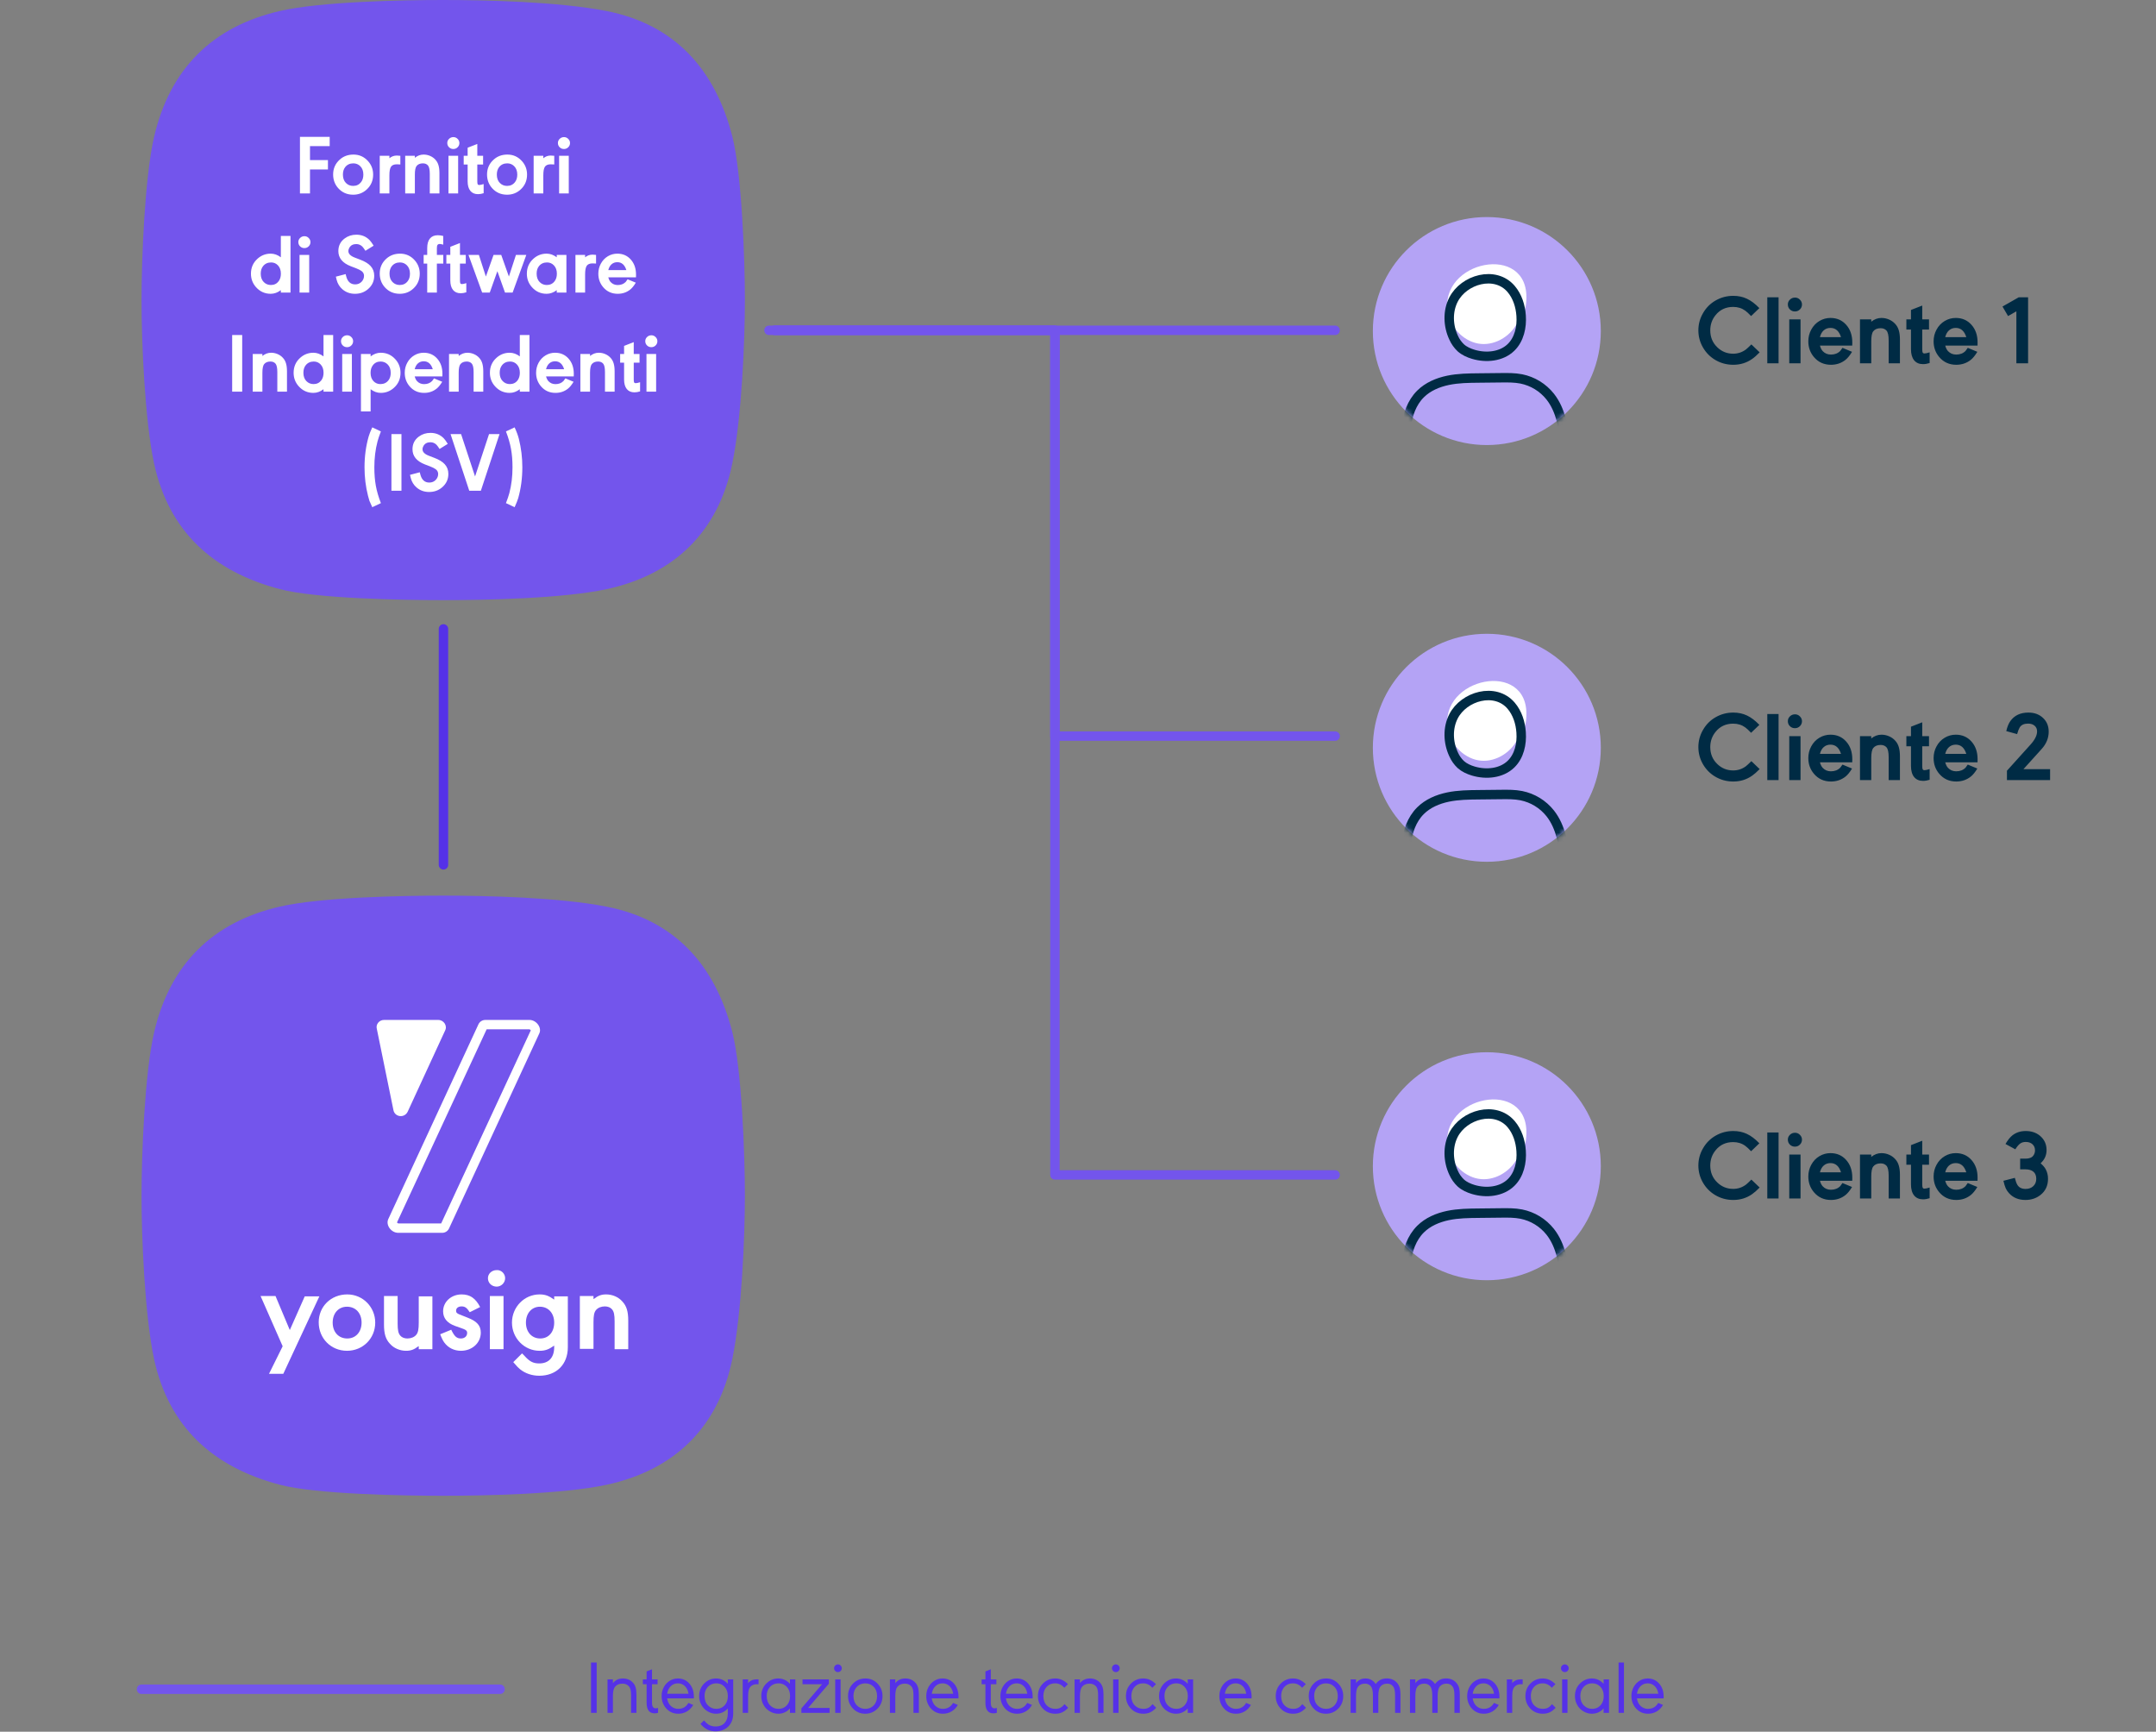 <svg width="457" height="367" viewBox="0 0 457 367" fill="none" xmlns="http://www.w3.org/2000/svg">
<rect x="0" y="0" width="457" height="367" fill="#808080" stroke="none"/>
<path d="M30 358H106" stroke="#7355EC" stroke-width="2" stroke-linecap="round" stroke-linejoin="round"/>
<path d="M126.477 352.336V363H125.281V352.336H126.477ZM129.914 356.703C130.44 356.047 131.151 355.719 132.047 355.719C132.917 355.719 133.625 356.018 134.172 356.617C134.432 356.898 134.62 357.24 134.734 357.641C134.849 358.036 134.906 358.542 134.906 359.156V363H133.766V359.297C133.766 358.781 133.729 358.378 133.656 358.086C133.583 357.789 133.458 357.544 133.281 357.352C132.948 356.992 132.503 356.812 131.945 356.812C131.253 356.812 130.724 357.036 130.359 357.484C130.062 357.844 129.914 358.5 129.914 359.453V363H128.773V355.906H129.914V356.703ZM138.203 356.938V360.867C138.203 361.654 138.469 362.047 139 362.047C139.12 362.047 139.281 362.021 139.484 361.969V363C139.224 363.073 138.99 363.109 138.781 363.109C137.635 363.109 137.062 362.362 137.062 360.867V356.938H136.266V355.906H137.062V354.227L138.203 353.773V355.906H139.383V356.938H138.203ZM141.414 359.938C141.451 360.214 141.518 360.469 141.617 360.703C141.815 361.177 142.115 361.542 142.516 361.797C142.88 362.036 143.297 362.156 143.766 362.156C144.724 362.156 145.443 361.737 145.922 360.898L146.938 361.328C146.589 361.932 146.141 362.393 145.594 362.711C145.052 363.029 144.445 363.188 143.773 363.188C142.685 363.188 141.802 362.779 141.125 361.961C140.536 361.258 140.242 360.414 140.242 359.43C140.242 358.763 140.391 358.148 140.688 357.586C141.005 356.987 141.44 356.521 141.992 356.188C142.513 355.875 143.078 355.719 143.688 355.719C144.677 355.719 145.49 356.081 146.125 356.805C146.76 357.529 147.078 358.456 147.078 359.586C147.078 359.654 147.076 359.771 147.07 359.938H141.414ZM145.938 358.961C145.896 358.664 145.831 358.409 145.742 358.195C145.544 357.721 145.258 357.357 144.883 357.102C144.529 356.867 144.133 356.75 143.695 356.75C143.096 356.75 142.591 356.951 142.18 357.352C141.768 357.753 141.513 358.289 141.414 358.961H145.938ZM155.414 355.906V363.133C155.414 364.169 155.135 365.018 154.578 365.68C154.245 366.076 153.828 366.38 153.328 366.594C152.828 366.812 152.286 366.922 151.703 366.922C151.036 366.922 150.453 366.799 149.953 366.555C149.453 366.31 148.961 365.909 148.477 365.352L149.227 364.602C149.581 365.023 149.888 365.315 150.148 365.477C150.586 365.753 151.102 365.891 151.695 365.891C152.497 365.891 153.128 365.646 153.586 365.156C154.044 364.667 154.273 363.992 154.273 363.133V362.07C153.607 362.815 152.776 363.188 151.781 363.188C151.167 363.188 150.586 363.029 150.039 362.711C149.456 362.378 149 361.914 148.672 361.32C148.354 360.753 148.195 360.13 148.195 359.453C148.195 358.323 148.596 357.391 149.398 356.656C150.086 356.031 150.88 355.719 151.781 355.719C152.755 355.719 153.586 356.094 154.273 356.844V355.906H155.414ZM151.875 356.75C151.042 356.75 150.38 357.062 149.891 357.688C149.526 358.151 149.344 358.729 149.344 359.422C149.344 360.271 149.591 360.943 150.086 361.438C150.56 361.917 151.143 362.156 151.836 362.156C152.643 362.156 153.284 361.841 153.758 361.211C154.107 360.742 154.281 360.154 154.281 359.445C154.281 358.628 154.042 357.969 153.562 357.469C153.109 356.99 152.547 356.75 151.875 356.75ZM158.57 356.703C159.008 356.167 159.622 355.898 160.414 355.898C160.549 355.898 160.674 355.904 160.789 355.914V356.938C160.664 356.932 160.56 356.93 160.477 356.93C159.992 356.93 159.594 357.047 159.281 357.281C159.016 357.484 158.831 357.755 158.727 358.094C158.622 358.427 158.57 358.922 158.57 359.578V363H157.43V355.906H158.57V356.703ZM168.586 363H167.445V362.07C166.779 362.815 165.948 363.188 164.953 363.188C164.339 363.188 163.758 363.029 163.211 362.711C162.628 362.378 162.172 361.914 161.844 361.32C161.526 360.753 161.367 360.13 161.367 359.453C161.367 358.323 161.768 357.391 162.57 356.656C163.258 356.031 164.052 355.719 164.953 355.719C165.927 355.719 166.758 356.094 167.445 356.844V355.906H168.586V363ZM165.055 356.75C164.216 356.75 163.552 357.062 163.062 357.688C162.698 358.156 162.516 358.734 162.516 359.422C162.516 360.271 162.763 360.943 163.258 361.438C163.732 361.917 164.315 362.156 165.008 362.156C165.82 362.156 166.464 361.841 166.938 361.211C167.292 360.742 167.469 360.154 167.469 359.445C167.469 358.628 167.229 357.969 166.75 357.469C166.292 356.99 165.727 356.75 165.055 356.75ZM171.289 361.969H175.844V363H169.867V362.062L174.266 356.93H170.109V355.906H175.68V356.852L171.289 361.969ZM178.18 355.906V363H177.039V355.906H178.18ZM177.617 352.734C177.841 352.734 178.031 352.815 178.188 352.977C178.349 353.133 178.43 353.323 178.43 353.547C178.43 353.776 178.349 353.971 178.188 354.133C178.031 354.289 177.839 354.367 177.609 354.367C177.385 354.367 177.193 354.286 177.031 354.125C176.875 353.964 176.797 353.768 176.797 353.539C176.797 353.32 176.878 353.133 177.039 352.977C177.201 352.815 177.393 352.734 177.617 352.734ZM183.469 355.719C184.526 355.719 185.414 356.125 186.133 356.938C186.753 357.641 187.062 358.477 187.062 359.445C187.062 360.581 186.661 361.516 185.859 362.25C185.177 362.875 184.359 363.188 183.406 363.188C182.302 363.188 181.396 362.781 180.688 361.969C180.068 361.266 179.758 360.417 179.758 359.422C179.758 358.312 180.159 357.391 180.961 356.656C181.643 356.031 182.479 355.719 183.469 355.719ZM183.453 356.758C182.609 356.758 181.943 357.07 181.453 357.695C181.089 358.159 180.906 358.737 180.906 359.43C180.906 360.273 181.154 360.943 181.648 361.438C182.122 361.917 182.708 362.156 183.406 362.156C184.234 362.156 184.891 361.844 185.375 361.219C185.734 360.75 185.914 360.161 185.914 359.453C185.914 358.63 185.669 357.971 185.18 357.477C184.706 356.997 184.13 356.758 183.453 356.758ZM189.773 356.703C190.299 356.047 191.01 355.719 191.906 355.719C192.776 355.719 193.484 356.018 194.031 356.617C194.292 356.898 194.479 357.24 194.594 357.641C194.708 358.036 194.766 358.542 194.766 359.156V363H193.625V359.297C193.625 358.781 193.589 358.378 193.516 358.086C193.443 357.789 193.318 357.544 193.141 357.352C192.807 356.992 192.362 356.812 191.805 356.812C191.112 356.812 190.583 357.036 190.219 357.484C189.922 357.844 189.773 358.5 189.773 359.453V363H188.633V355.906H189.773V356.703ZM197.508 359.938C197.544 360.214 197.612 360.469 197.711 360.703C197.909 361.177 198.208 361.542 198.609 361.797C198.974 362.036 199.391 362.156 199.859 362.156C200.818 362.156 201.536 361.737 202.016 360.898L203.031 361.328C202.682 361.932 202.234 362.393 201.688 362.711C201.146 363.029 200.539 363.188 199.867 363.188C198.779 363.188 197.896 362.779 197.219 361.961C196.63 361.258 196.336 360.414 196.336 359.43C196.336 358.763 196.484 358.148 196.781 357.586C197.099 356.987 197.534 356.521 198.086 356.188C198.607 355.875 199.172 355.719 199.781 355.719C200.771 355.719 201.583 356.081 202.219 356.805C202.854 357.529 203.172 358.456 203.172 359.586C203.172 359.654 203.169 359.771 203.164 359.938H197.508ZM202.031 358.961C201.99 358.664 201.924 358.409 201.836 358.195C201.638 357.721 201.352 357.357 200.977 357.102C200.622 356.867 200.227 356.75 199.789 356.75C199.19 356.75 198.685 356.951 198.273 357.352C197.862 357.753 197.607 358.289 197.508 358.961H202.031ZM210.016 356.938V360.867C210.016 361.654 210.281 362.047 210.812 362.047C210.932 362.047 211.094 362.021 211.297 361.969V363C211.036 363.073 210.802 363.109 210.594 363.109C209.448 363.109 208.875 362.362 208.875 360.867V356.938H208.078V355.906H208.875V354.227L210.016 353.773V355.906H211.195V356.938H210.016ZM213.227 359.938C213.263 360.214 213.331 360.469 213.43 360.703C213.628 361.177 213.927 361.542 214.328 361.797C214.693 362.036 215.109 362.156 215.578 362.156C216.536 362.156 217.255 361.737 217.734 360.898L218.75 361.328C218.401 361.932 217.953 362.393 217.406 362.711C216.865 363.029 216.258 363.188 215.586 363.188C214.497 363.188 213.615 362.779 212.938 361.961C212.349 361.258 212.055 360.414 212.055 359.43C212.055 358.763 212.203 358.148 212.5 357.586C212.818 356.987 213.253 356.521 213.805 356.188C214.326 355.875 214.891 355.719 215.5 355.719C216.49 355.719 217.302 356.081 217.938 356.805C218.573 357.529 218.891 358.456 218.891 359.586C218.891 359.654 218.888 359.771 218.883 359.938H213.227ZM217.75 358.961C217.708 358.664 217.643 358.409 217.555 358.195C217.357 357.721 217.07 357.357 216.695 357.102C216.341 356.867 215.945 356.75 215.508 356.75C214.909 356.75 214.404 356.951 213.992 357.352C213.581 357.753 213.326 358.289 213.227 358.961H217.75ZM225.602 357.688C225.06 357.062 224.417 356.75 223.672 356.75C222.839 356.75 222.18 357.062 221.695 357.688C221.336 358.156 221.156 358.742 221.156 359.445C221.156 360.279 221.401 360.943 221.891 361.438C222.365 361.917 222.966 362.156 223.695 362.156C224.112 362.156 224.464 362.083 224.75 361.938C225.042 361.792 225.344 361.534 225.656 361.164L226.422 361.93C225.995 362.383 225.57 362.706 225.148 362.898C224.732 363.091 224.247 363.188 223.695 363.188C222.565 363.188 221.646 362.781 220.938 361.969C220.318 361.26 220.008 360.419 220.008 359.445C220.008 358.315 220.409 357.385 221.211 356.656C221.893 356.031 222.721 355.719 223.695 355.719C224.69 355.719 225.581 356.12 226.367 356.922L225.602 357.688ZM228.914 356.703C229.44 356.047 230.151 355.719 231.047 355.719C231.917 355.719 232.625 356.018 233.172 356.617C233.432 356.898 233.62 357.24 233.734 357.641C233.849 358.036 233.906 358.542 233.906 359.156V363H232.766V359.297C232.766 358.781 232.729 358.378 232.656 358.086C232.583 357.789 232.458 357.544 232.281 357.352C231.948 356.992 231.503 356.812 230.945 356.812C230.253 356.812 229.724 357.036 229.359 357.484C229.062 357.844 228.914 358.5 228.914 359.453V363H227.773V355.906H228.914V356.703ZM237.086 355.906V363H235.945V355.906H237.086ZM236.523 352.734C236.747 352.734 236.938 352.815 237.094 352.977C237.255 353.133 237.336 353.323 237.336 353.547C237.336 353.776 237.255 353.971 237.094 354.133C236.938 354.289 236.745 354.367 236.516 354.367C236.292 354.367 236.099 354.286 235.938 354.125C235.781 353.964 235.703 353.768 235.703 353.539C235.703 353.32 235.784 353.133 235.945 352.977C236.107 352.815 236.299 352.734 236.523 352.734ZM244.258 357.688C243.716 357.062 243.073 356.75 242.328 356.75C241.495 356.75 240.836 357.062 240.352 357.688C239.992 358.156 239.812 358.742 239.812 359.445C239.812 360.279 240.057 360.943 240.547 361.438C241.021 361.917 241.622 362.156 242.352 362.156C242.768 362.156 243.12 362.083 243.406 361.938C243.698 361.792 244 361.534 244.312 361.164L245.078 361.93C244.651 362.383 244.227 362.706 243.805 362.898C243.388 363.091 242.904 363.188 242.352 363.188C241.221 363.188 240.302 362.781 239.594 361.969C238.974 361.26 238.664 360.419 238.664 359.445C238.664 358.315 239.065 357.385 239.867 356.656C240.549 356.031 241.378 355.719 242.352 355.719C243.346 355.719 244.237 356.12 245.023 356.922L244.258 357.688ZM252.898 363H251.758V362.07C251.091 362.815 250.26 363.188 249.266 363.188C248.651 363.188 248.07 363.029 247.523 362.711C246.94 362.378 246.484 361.914 246.156 361.32C245.839 360.753 245.68 360.13 245.68 359.453C245.68 358.323 246.081 357.391 246.883 356.656C247.57 356.031 248.365 355.719 249.266 355.719C250.24 355.719 251.07 356.094 251.758 356.844V355.906H252.898V363ZM249.367 356.75C248.529 356.75 247.865 357.062 247.375 357.688C247.01 358.156 246.828 358.734 246.828 359.422C246.828 360.271 247.076 360.943 247.57 361.438C248.044 361.917 248.628 362.156 249.32 362.156C250.133 362.156 250.776 361.841 251.25 361.211C251.604 360.742 251.781 360.154 251.781 359.445C251.781 358.628 251.542 357.969 251.062 357.469C250.604 356.99 250.039 356.75 249.367 356.75ZM259.633 359.938C259.669 360.214 259.737 360.469 259.836 360.703C260.034 361.177 260.333 361.542 260.734 361.797C261.099 362.036 261.516 362.156 261.984 362.156C262.943 362.156 263.661 361.737 264.141 360.898L265.156 361.328C264.807 361.932 264.359 362.393 263.812 362.711C263.271 363.029 262.664 363.188 261.992 363.188C260.904 363.188 260.021 362.779 259.344 361.961C258.755 361.258 258.461 360.414 258.461 359.43C258.461 358.763 258.609 358.148 258.906 357.586C259.224 356.987 259.659 356.521 260.211 356.188C260.732 355.875 261.297 355.719 261.906 355.719C262.896 355.719 263.708 356.081 264.344 356.805C264.979 357.529 265.297 358.456 265.297 359.586C265.297 359.654 265.294 359.771 265.289 359.938H259.633ZM264.156 358.961C264.115 358.664 264.049 358.409 263.961 358.195C263.763 357.721 263.477 357.357 263.102 357.102C262.747 356.867 262.352 356.75 261.914 356.75C261.315 356.75 260.81 356.951 260.398 357.352C259.987 357.753 259.732 358.289 259.633 358.961H264.156ZM276.008 357.688C275.466 357.062 274.823 356.75 274.078 356.75C273.245 356.75 272.586 357.062 272.102 357.688C271.742 358.156 271.562 358.742 271.562 359.445C271.562 360.279 271.807 360.943 272.297 361.438C272.771 361.917 273.372 362.156 274.102 362.156C274.518 362.156 274.87 362.083 275.156 361.938C275.448 361.792 275.75 361.534 276.062 361.164L276.828 361.93C276.401 362.383 275.977 362.706 275.555 362.898C275.138 363.091 274.654 363.188 274.102 363.188C272.971 363.188 272.052 362.781 271.344 361.969C270.724 361.26 270.414 360.419 270.414 359.445C270.414 358.315 270.815 357.385 271.617 356.656C272.299 356.031 273.128 355.719 274.102 355.719C275.096 355.719 275.987 356.12 276.773 356.922L276.008 357.688ZM281.125 355.719C282.182 355.719 283.07 356.125 283.789 356.938C284.409 357.641 284.719 358.477 284.719 359.445C284.719 360.581 284.318 361.516 283.516 362.25C282.833 362.875 282.016 363.188 281.062 363.188C279.958 363.188 279.052 362.781 278.344 361.969C277.724 361.266 277.414 360.417 277.414 359.422C277.414 358.312 277.815 357.391 278.617 356.656C279.299 356.031 280.135 355.719 281.125 355.719ZM281.109 356.758C280.266 356.758 279.599 357.07 279.109 357.695C278.745 358.159 278.562 358.737 278.562 359.43C278.562 360.273 278.81 360.943 279.305 361.438C279.779 361.917 280.365 362.156 281.062 362.156C281.891 362.156 282.547 361.844 283.031 361.219C283.391 360.75 283.57 360.161 283.57 359.453C283.57 358.63 283.326 357.971 282.836 357.477C282.362 356.997 281.786 356.758 281.109 356.758ZM291.602 356.891C292.18 356.104 292.953 355.711 293.922 355.711C294.885 355.711 295.641 356.047 296.188 356.719C296.484 357.089 296.672 357.49 296.75 357.922C296.818 358.281 296.852 358.693 296.852 359.156V363H295.711V359.297C295.711 358.354 295.562 357.708 295.266 357.359C294.964 356.995 294.552 356.812 294.031 356.812C293.391 356.812 292.901 357.036 292.562 357.484C292.292 357.844 292.156 358.5 292.156 359.453V363H291.016V359.297C291.016 358.354 290.867 357.708 290.57 357.359C290.263 356.995 289.846 356.812 289.32 356.812C288.674 356.812 288.182 357.036 287.844 357.484C287.568 357.844 287.43 358.5 287.43 359.453V363H286.289V355.906H287.43V356.703C287.919 356.047 288.586 355.719 289.43 355.719C290.346 355.719 291.07 356.109 291.602 356.891ZM304.18 356.891C304.758 356.104 305.531 355.711 306.5 355.711C307.464 355.711 308.219 356.047 308.766 356.719C309.062 357.089 309.25 357.49 309.328 357.922C309.396 358.281 309.43 358.693 309.43 359.156V363H308.289V359.297C308.289 358.354 308.141 357.708 307.844 357.359C307.542 356.995 307.13 356.812 306.609 356.812C305.969 356.812 305.479 357.036 305.141 357.484C304.87 357.844 304.734 358.5 304.734 359.453V363H303.594V359.297C303.594 358.354 303.445 357.708 303.148 357.359C302.841 356.995 302.424 356.812 301.898 356.812C301.253 356.812 300.76 357.036 300.422 357.484C300.146 357.844 300.008 358.5 300.008 359.453V363H298.867V355.906H300.008V356.703C300.497 356.047 301.164 355.719 302.008 355.719C302.924 355.719 303.648 356.109 304.18 356.891ZM312.164 359.938C312.201 360.214 312.268 360.469 312.367 360.703C312.565 361.177 312.865 361.542 313.266 361.797C313.63 362.036 314.047 362.156 314.516 362.156C315.474 362.156 316.193 361.737 316.672 360.898L317.688 361.328C317.339 361.932 316.891 362.393 316.344 362.711C315.802 363.029 315.195 363.188 314.523 363.188C313.435 363.188 312.552 362.779 311.875 361.961C311.286 361.258 310.992 360.414 310.992 359.43C310.992 358.763 311.141 358.148 311.438 357.586C311.755 356.987 312.19 356.521 312.742 356.188C313.263 355.875 313.828 355.719 314.438 355.719C315.427 355.719 316.24 356.081 316.875 356.805C317.51 357.529 317.828 358.456 317.828 359.586C317.828 359.654 317.826 359.771 317.82 359.938H312.164ZM316.688 358.961C316.646 358.664 316.581 358.409 316.492 358.195C316.294 357.721 316.008 357.357 315.633 357.102C315.279 356.867 314.883 356.75 314.445 356.75C313.846 356.75 313.341 356.951 312.93 357.352C312.518 357.753 312.263 358.289 312.164 358.961H316.688ZM320.539 356.703C320.977 356.167 321.591 355.898 322.383 355.898C322.518 355.898 322.643 355.904 322.758 355.914V356.938C322.633 356.932 322.529 356.93 322.445 356.93C321.961 356.93 321.562 357.047 321.25 357.281C320.984 357.484 320.799 357.755 320.695 358.094C320.591 358.427 320.539 358.922 320.539 359.578V363H319.398V355.906H320.539V356.703ZM328.93 357.688C328.388 357.062 327.745 356.75 327 356.75C326.167 356.75 325.508 357.062 325.023 357.688C324.664 358.156 324.484 358.742 324.484 359.445C324.484 360.279 324.729 360.943 325.219 361.438C325.693 361.917 326.294 362.156 327.023 362.156C327.44 362.156 327.792 362.083 328.078 361.938C328.37 361.792 328.672 361.534 328.984 361.164L329.75 361.93C329.323 362.383 328.898 362.706 328.477 362.898C328.06 363.091 327.576 363.188 327.023 363.188C325.893 363.188 324.974 362.781 324.266 361.969C323.646 361.26 323.336 360.419 323.336 359.445C323.336 358.315 323.737 357.385 324.539 356.656C325.221 356.031 326.049 355.719 327.023 355.719C328.018 355.719 328.909 356.12 329.695 356.922L328.93 357.688ZM332.258 355.906V363H331.117V355.906H332.258ZM331.695 352.734C331.919 352.734 332.109 352.815 332.266 352.977C332.427 353.133 332.508 353.323 332.508 353.547C332.508 353.776 332.427 353.971 332.266 354.133C332.109 354.289 331.917 354.367 331.688 354.367C331.464 354.367 331.271 354.286 331.109 354.125C330.953 353.964 330.875 353.768 330.875 353.539C330.875 353.32 330.956 353.133 331.117 352.977C331.279 352.815 331.471 352.734 331.695 352.734ZM341.055 363H339.914V362.07C339.247 362.815 338.417 363.188 337.422 363.188C336.807 363.188 336.227 363.029 335.68 362.711C335.096 362.378 334.641 361.914 334.312 361.32C333.995 360.753 333.836 360.13 333.836 359.453C333.836 358.323 334.237 357.391 335.039 356.656C335.727 356.031 336.521 355.719 337.422 355.719C338.396 355.719 339.227 356.094 339.914 356.844V355.906H341.055V363ZM337.523 356.75C336.685 356.75 336.021 357.062 335.531 357.688C335.167 358.156 334.984 358.734 334.984 359.422C334.984 360.271 335.232 360.943 335.727 361.438C336.201 361.917 336.784 362.156 337.477 362.156C338.289 362.156 338.932 361.841 339.406 361.211C339.76 360.742 339.938 360.154 339.938 359.445C339.938 358.628 339.698 357.969 339.219 357.469C338.76 356.99 338.195 356.75 337.523 356.75ZM344.227 363H343.086V352.336H344.227V363ZM346.977 359.938C347.013 360.214 347.081 360.469 347.18 360.703C347.378 361.177 347.677 361.542 348.078 361.797C348.443 362.036 348.859 362.156 349.328 362.156C350.286 362.156 351.005 361.737 351.484 360.898L352.5 361.328C352.151 361.932 351.703 362.393 351.156 362.711C350.615 363.029 350.008 363.188 349.336 363.188C348.247 363.188 347.365 362.779 346.688 361.961C346.099 361.258 345.805 360.414 345.805 359.43C345.805 358.763 345.953 358.148 346.25 357.586C346.568 356.987 347.003 356.521 347.555 356.188C348.076 355.875 348.641 355.719 349.25 355.719C350.24 355.719 351.052 356.081 351.688 356.805C352.323 357.529 352.641 358.456 352.641 359.586C352.641 359.654 352.638 359.771 352.633 359.938H346.977ZM351.5 358.961C351.458 358.664 351.393 358.409 351.305 358.195C351.107 357.721 350.82 357.357 350.445 357.102C350.091 356.867 349.695 356.75 349.258 356.75C348.659 356.75 348.154 356.951 347.742 357.352C347.331 357.753 347.076 358.289 346.977 358.961H351.5Z" fill="#5531E8"/>
<path d="M59.33 124.856C66.904 126.859 85.289 127.192 93.964 127.192C102.64 127.192 119.323 126.859 128.599 124.856C142.98 121.751 152.29 112.637 155.226 98.215C157.228 88.334 157.895 72.243 157.895 63.563C157.895 54.883 157.228 36.856 155.226 28.91C151.589 14.689 143.014 5.175 128.566 2.337C118.389 0.334 102.606 0 93.931 0C85.256 0 67.972 0.334 59.296 2.337C44.982 5.642 36.006 14.622 32.669 28.977C30.667 37.624 30 54.95 30 63.63C30 72.309 30.667 88.901 32.669 98.282C35.806 112.604 45.115 121.117 59.33 124.856Z" fill="#7355EC"/>
<path d="M69.883 30.972H65.708V33.934H69.514V35.911H65.708V41H63.581V29.003H69.883V30.972ZM74.928 32.756C76.152 32.756 77.181 33.219 78.013 34.145C78.733 34.947 79.094 35.899 79.094 37.001C79.094 38.29 78.628 39.353 77.696 40.191C76.905 40.906 75.959 41.264 74.857 41.264C73.574 41.264 72.517 40.801 71.685 39.875C70.97 39.072 70.612 38.105 70.612 36.975C70.612 35.715 71.078 34.666 72.01 33.828C72.801 33.113 73.773 32.756 74.928 32.756ZM74.893 34.619C74.16 34.619 73.583 34.889 73.161 35.428C72.845 35.838 72.686 36.362 72.686 37.001C72.686 37.751 72.9 38.343 73.328 38.776C73.738 39.192 74.248 39.4 74.857 39.4C75.566 39.4 76.129 39.128 76.545 38.583C76.861 38.173 77.019 37.645 77.019 37.001C77.019 36.257 76.806 35.668 76.378 35.234C75.974 34.824 75.478 34.619 74.893 34.619ZM82.539 33.538C82.996 33.157 83.518 32.967 84.103 32.967C84.309 32.967 84.561 32.984 84.859 33.02V34.856C84.543 34.833 84.297 34.821 84.121 34.821C83.523 34.821 83.11 34.991 82.882 35.331C82.653 35.665 82.539 36.274 82.539 37.159V41H80.491V33.02H82.539V33.538ZM87.936 33.441C88.504 32.984 89.122 32.756 89.79 32.756C90.259 32.756 90.713 32.85 91.152 33.037C91.592 33.225 91.964 33.485 92.269 33.819C92.579 34.148 92.802 34.54 92.936 34.997C93.077 35.454 93.147 36.025 93.147 36.711V41H91.1V36.843C91.1 35.946 90.968 35.349 90.704 35.05C90.446 34.763 90.092 34.619 89.641 34.619C89.049 34.619 88.603 34.804 88.305 35.173C88.059 35.477 87.936 36.09 87.936 37.01V41H85.888V33.02H87.936V33.441ZM97.111 33.02V41H95.064V33.02H97.111ZM96.109 29.056C96.455 29.056 96.751 29.182 96.997 29.434C97.249 29.68 97.375 29.973 97.375 30.312C97.375 30.664 97.249 30.963 96.997 31.209C96.751 31.455 96.449 31.578 96.092 31.578C95.734 31.578 95.43 31.455 95.178 31.209C94.932 30.963 94.809 30.661 94.809 30.304C94.809 29.958 94.935 29.665 95.186 29.425C95.439 29.179 95.746 29.056 96.109 29.056ZM101.172 34.865V38.425C101.172 38.724 101.198 38.929 101.251 39.04C101.31 39.151 101.418 39.207 101.576 39.207C101.775 39.207 102.089 39.14 102.517 39.005V40.947C102.077 41.082 101.682 41.149 101.33 41.149C100.621 41.149 100.076 40.915 99.695 40.446C99.314 39.972 99.124 39.298 99.124 38.425V34.865H98.289V33.02H99.124V31.306L101.172 30.506V33.02H102.402V34.865H101.172ZM107.553 32.756C108.777 32.756 109.806 33.219 110.638 34.145C111.358 34.947 111.719 35.899 111.719 37.001C111.719 38.29 111.253 39.353 110.321 40.191C109.53 40.906 108.584 41.264 107.482 41.264C106.199 41.264 105.142 40.801 104.31 39.875C103.595 39.072 103.237 38.105 103.237 36.975C103.237 35.715 103.703 34.666 104.635 33.828C105.426 33.113 106.398 32.756 107.553 32.756ZM107.518 34.619C106.785 34.619 106.208 34.889 105.786 35.428C105.47 35.838 105.312 36.362 105.312 37.001C105.312 37.751 105.525 38.343 105.953 38.776C106.363 39.192 106.873 39.4 107.482 39.4C108.191 39.4 108.754 39.128 109.17 38.583C109.486 38.173 109.645 37.645 109.645 37.001C109.645 36.257 109.431 35.668 109.003 35.234C108.599 34.824 108.104 34.619 107.518 34.619ZM115.164 33.538C115.621 33.157 116.143 32.967 116.729 32.967C116.934 32.967 117.186 32.984 117.484 33.02V34.856C117.168 34.833 116.922 34.821 116.746 34.821C116.148 34.821 115.735 34.991 115.507 35.331C115.278 35.665 115.164 36.274 115.164 37.159V41H113.116V33.02H115.164V33.538ZM120.561 33.02V41H118.513V33.02H120.561ZM119.559 29.056C119.904 29.056 120.2 29.182 120.446 29.434C120.698 29.68 120.824 29.973 120.824 30.312C120.824 30.664 120.698 30.963 120.446 31.209C120.2 31.455 119.898 31.578 119.541 31.578C119.184 31.578 118.879 31.455 118.627 31.209C118.381 30.963 118.258 30.661 118.258 30.304C118.258 29.958 118.384 29.665 118.636 29.425C118.888 29.179 119.195 29.056 119.559 29.056ZM61.577 62H59.529V61.49C58.85 62.006 58.135 62.264 57.385 62.264C56.143 62.264 55.105 61.798 54.273 60.866C53.553 60.063 53.192 59.108 53.192 58.001C53.192 56.718 53.658 55.66 54.59 54.828C55.387 54.113 56.318 53.756 57.385 53.756C58.135 53.756 58.85 54.014 59.529 54.529V50.003H61.577V62ZM57.464 55.619C56.737 55.619 56.163 55.889 55.741 56.428C55.425 56.838 55.267 57.362 55.267 58.001C55.267 58.751 55.48 59.343 55.908 59.776C56.318 60.192 56.822 60.4 57.42 60.4C58.117 60.4 58.668 60.131 59.072 59.592C59.383 59.17 59.538 58.64 59.538 58.001C59.538 57.263 59.33 56.674 58.914 56.234C58.522 55.824 58.038 55.619 57.464 55.619ZM65.541 54.02V62H63.493V54.02H65.541ZM64.539 50.056C64.885 50.056 65.181 50.182 65.427 50.434C65.679 50.68 65.805 50.973 65.805 51.312C65.805 51.664 65.679 51.963 65.427 52.209C65.181 52.455 64.879 52.578 64.522 52.578C64.164 52.578 63.859 52.455 63.607 52.209C63.361 51.963 63.238 51.661 63.238 51.304C63.238 50.958 63.364 50.665 63.616 50.425C63.868 50.179 64.176 50.056 64.539 50.056ZM79.199 52.068L77.459 53.149C77.172 52.704 76.952 52.405 76.8 52.253C76.436 51.901 76.009 51.726 75.517 51.726C75.183 51.726 74.893 51.79 74.647 51.919C74.412 52.036 74.219 52.218 74.066 52.464C73.92 52.71 73.847 52.965 73.847 53.228C73.847 53.797 74.312 54.257 75.244 54.608L76.369 55.039C77.348 55.408 78.077 55.856 78.558 56.384C79.067 56.946 79.322 57.629 79.322 58.432C79.322 59.592 78.871 60.55 77.969 61.306C77.213 61.944 76.305 62.264 75.244 62.264C74.207 62.264 73.319 61.944 72.581 61.306C71.966 60.773 71.556 60.102 71.351 59.293C71.333 59.205 71.28 58.985 71.192 58.634L73.267 58.089C73.314 58.282 73.349 58.426 73.372 58.52C73.665 59.685 74.304 60.269 75.288 60.269C75.833 60.269 76.287 60.081 76.65 59.706C76.99 59.343 77.16 58.924 77.16 58.449C77.16 58.051 76.993 57.72 76.659 57.456C76.395 57.257 75.991 57.052 75.446 56.841L74.365 56.428C72.602 55.748 71.72 54.676 71.72 53.211C71.72 52.08 72.171 51.184 73.073 50.522C73.776 50 74.6 49.739 75.543 49.739C76.65 49.739 77.579 50.117 78.329 50.873C78.552 51.096 78.842 51.494 79.199 52.068ZM84.807 53.756C86.031 53.756 87.06 54.219 87.892 55.145C88.612 55.947 88.973 56.899 88.973 58.001C88.973 59.29 88.507 60.353 87.575 61.191C86.784 61.906 85.838 62.264 84.736 62.264C83.453 62.264 82.395 61.801 81.564 60.875C80.849 60.072 80.491 59.105 80.491 57.975C80.491 56.715 80.957 55.666 81.889 54.828C82.68 54.113 83.652 53.756 84.807 53.756ZM84.772 55.619C84.039 55.619 83.462 55.889 83.04 56.428C82.724 56.838 82.565 57.362 82.565 58.001C82.565 58.751 82.779 59.343 83.207 59.776C83.617 60.192 84.127 60.4 84.736 60.4C85.445 60.4 86.008 60.128 86.424 59.583C86.74 59.173 86.898 58.645 86.898 58.001C86.898 57.257 86.685 56.668 86.257 56.234C85.853 55.824 85.357 55.619 84.772 55.619ZM92.603 54.02H93.965V55.865H92.603V62H90.555V55.865H89.799V54.02H90.555V52.578C90.555 51.693 90.745 51.02 91.126 50.557C91.513 50.088 92.069 49.853 92.796 49.853C93.13 49.853 93.514 49.903 93.947 50.003V51.849C93.619 51.755 93.379 51.708 93.227 51.708C92.998 51.708 92.837 51.773 92.743 51.901C92.649 52.03 92.603 52.256 92.603 52.578V54.02ZM97.498 55.865V59.425C97.498 59.724 97.524 59.929 97.577 60.04C97.636 60.151 97.744 60.207 97.902 60.207C98.102 60.207 98.415 60.14 98.843 60.005V61.947C98.403 62.082 98.008 62.149 97.656 62.149C96.947 62.149 96.402 61.915 96.022 61.446C95.641 60.972 95.45 60.298 95.45 59.425V55.865H94.615V54.02H95.45V52.306L97.498 51.506V54.02H98.728V55.865H97.498ZM101.506 54.02L102.991 58.607L104.617 54.02H106.243L107.869 58.607L109.363 54.02H111.561L108.66 62H107.043L105.426 57.474L103.817 62H102.2L99.3 54.02H101.506ZM120.06 62H118.012V61.49C117.332 62.006 116.617 62.264 115.867 62.264C114.625 62.264 113.588 61.798 112.756 60.866C112.035 60.063 111.675 59.108 111.675 58.001C111.675 56.718 112.141 55.66 113.072 54.828C113.869 54.113 114.801 53.756 115.867 53.756C116.617 53.756 117.332 54.014 118.012 54.529V54.02H120.06V62ZM115.946 55.619C115.22 55.619 114.646 55.889 114.224 56.428C113.907 56.832 113.749 57.356 113.749 58.001C113.749 58.751 113.963 59.343 114.391 59.776C114.801 60.192 115.305 60.4 115.902 60.4C116.605 60.4 117.162 60.128 117.572 59.583C117.883 59.173 118.038 58.645 118.038 58.001C118.038 57.263 117.827 56.674 117.405 56.234C117.013 55.824 116.526 55.619 115.946 55.619ZM124.023 54.538C124.48 54.157 125.002 53.967 125.588 53.967C125.793 53.967 126.045 53.984 126.344 54.02V55.856C126.027 55.833 125.781 55.821 125.605 55.821C125.008 55.821 124.595 55.991 124.366 56.331C124.138 56.665 124.023 57.274 124.023 58.159V62H121.976V54.02H124.023V54.538ZM128.937 58.774C129.054 59.208 129.224 59.545 129.446 59.785C129.839 60.201 130.334 60.409 130.932 60.409C131.629 60.409 132.194 60.19 132.628 59.75C132.71 59.662 132.845 59.475 133.032 59.188L134.772 59.908C134.374 60.565 133.981 61.048 133.595 61.358C132.839 61.962 131.954 62.264 130.94 62.264C129.675 62.264 128.646 61.798 127.855 60.866C127.17 60.063 126.827 59.108 126.827 58.001C126.827 57.245 127 56.545 127.346 55.9C127.709 55.215 128.213 54.682 128.857 54.301C129.473 53.938 130.138 53.756 130.853 53.756C132.019 53.756 132.971 54.172 133.709 55.004C134.447 55.83 134.816 56.897 134.816 58.203C134.816 58.32 134.813 58.511 134.808 58.774H128.937ZM132.769 57.245C132.417 56.126 131.778 55.566 130.853 55.566C130.372 55.566 129.965 55.713 129.631 56.006C129.303 56.293 129.071 56.706 128.937 57.245H132.769ZM51.338 71.003V83H49.211V71.003H51.338ZM55.618 75.441C56.187 74.984 56.805 74.756 57.473 74.756C57.941 74.756 58.395 74.85 58.835 75.037C59.274 75.225 59.647 75.485 59.951 75.819C60.262 76.147 60.484 76.54 60.619 76.997C60.76 77.454 60.83 78.025 60.83 78.711V83H58.782V78.843C58.782 77.946 58.65 77.349 58.387 77.05C58.129 76.763 57.774 76.619 57.323 76.619C56.731 76.619 56.286 76.804 55.987 77.173C55.741 77.478 55.618 78.09 55.618 79.01V83H53.57V75.019H55.618V75.441ZM70.621 83H68.573V82.49C67.894 83.006 67.179 83.264 66.429 83.264C65.186 83.264 64.149 82.798 63.317 81.866C62.597 81.064 62.236 80.108 62.236 79.001C62.236 77.718 62.702 76.66 63.634 75.828C64.431 75.113 65.362 74.756 66.429 74.756C67.179 74.756 67.894 75.014 68.573 75.529V71.003H70.621V83ZM66.508 76.619C65.781 76.619 65.207 76.889 64.785 77.428C64.469 77.838 64.311 78.362 64.311 79.001C64.311 79.751 64.524 80.343 64.952 80.776C65.362 81.192 65.866 81.4 66.464 81.4C67.161 81.4 67.712 81.131 68.116 80.592C68.427 80.17 68.582 79.64 68.582 79.001C68.582 78.263 68.374 77.674 67.958 77.234C67.565 76.824 67.082 76.619 66.508 76.619ZM74.585 75.019V83H72.537V75.019H74.585ZM73.583 71.056C73.929 71.056 74.225 71.182 74.471 71.434C74.723 71.68 74.849 71.973 74.849 72.312C74.849 72.664 74.723 72.963 74.471 73.209C74.225 73.455 73.923 73.578 73.565 73.578C73.208 73.578 72.903 73.455 72.651 73.209C72.405 72.963 72.282 72.661 72.282 72.304C72.282 71.958 72.408 71.665 72.66 71.425C72.912 71.179 73.22 71.056 73.583 71.056ZM76.51 75.019H78.558V75.529C79.237 75.014 79.952 74.756 80.702 74.756C81.944 74.756 82.981 75.222 83.814 76.153C84.534 76.956 84.894 77.911 84.894 79.019C84.894 80.302 84.429 81.359 83.497 82.191C82.7 82.906 81.769 83.264 80.702 83.264C79.952 83.264 79.237 83.006 78.558 82.49V87.201H76.51V75.019ZM80.667 76.619C79.97 76.619 79.419 76.892 79.015 77.436C78.704 77.853 78.549 78.38 78.549 79.019C78.549 79.757 78.757 80.346 79.173 80.785C79.571 81.195 80.055 81.4 80.623 81.4C81.356 81.4 81.93 81.131 82.346 80.592C82.662 80.182 82.82 79.657 82.82 79.019C82.82 78.269 82.606 77.677 82.179 77.243C81.774 76.827 81.27 76.619 80.667 76.619ZM87.9 79.774C88.018 80.208 88.188 80.545 88.41 80.785C88.803 81.201 89.298 81.409 89.895 81.409C90.593 81.409 91.158 81.189 91.592 80.75C91.674 80.662 91.809 80.475 91.996 80.188L93.736 80.908C93.338 81.564 92.945 82.048 92.559 82.358C91.803 82.962 90.918 83.264 89.904 83.264C88.639 83.264 87.61 82.798 86.819 81.866C86.134 81.064 85.791 80.108 85.791 79.001C85.791 78.245 85.964 77.545 86.31 76.9C86.673 76.215 87.177 75.682 87.821 75.301C88.436 74.938 89.102 74.756 89.816 74.756C90.982 74.756 91.935 75.172 92.673 76.004C93.411 76.83 93.78 77.897 93.78 79.203C93.78 79.32 93.777 79.511 93.772 79.774H87.9ZM91.732 78.245C91.381 77.126 90.742 76.566 89.816 76.566C89.336 76.566 88.929 76.713 88.595 77.006C88.267 77.293 88.035 77.706 87.9 78.245H91.732ZM97.226 75.441C97.794 74.984 98.412 74.756 99.08 74.756C99.549 74.756 100.003 74.85 100.442 75.037C100.882 75.225 101.254 75.485 101.559 75.819C101.869 76.147 102.092 76.54 102.227 76.997C102.367 77.454 102.438 78.025 102.438 78.711V83H100.39V78.843C100.39 77.946 100.258 77.349 99.994 77.05C99.736 76.763 99.382 76.619 98.931 76.619C98.339 76.619 97.894 76.804 97.595 77.173C97.349 77.478 97.226 78.09 97.226 79.01V83H95.178V75.019H97.226V75.441ZM112.229 83H110.181V82.49C109.501 83.006 108.786 83.264 108.036 83.264C106.794 83.264 105.757 82.798 104.925 81.866C104.204 81.064 103.844 80.108 103.844 79.001C103.844 77.718 104.31 76.66 105.241 75.828C106.038 75.113 106.97 74.756 108.036 74.756C108.786 74.756 109.501 75.014 110.181 75.529V71.003H112.229V83ZM108.115 76.619C107.389 76.619 106.814 76.889 106.393 77.428C106.076 77.838 105.918 78.362 105.918 79.001C105.918 79.751 106.132 80.343 106.56 80.776C106.97 81.192 107.474 81.4 108.071 81.4C108.769 81.4 109.319 81.131 109.724 80.592C110.034 80.17 110.189 79.64 110.189 79.001C110.189 78.263 109.981 77.674 109.565 77.234C109.173 76.824 108.689 76.619 108.115 76.619ZM115.744 79.774C115.861 80.208 116.031 80.545 116.254 80.785C116.646 81.201 117.142 81.409 117.739 81.409C118.437 81.409 119.002 81.189 119.436 80.75C119.518 80.662 119.652 80.475 119.84 80.188L121.58 80.908C121.182 81.564 120.789 82.048 120.402 82.358C119.646 82.962 118.762 83.264 117.748 83.264C116.482 83.264 115.454 82.798 114.663 81.866C113.978 81.064 113.635 80.108 113.635 79.001C113.635 78.245 113.808 77.545 114.153 76.9C114.517 76.215 115.021 75.682 115.665 75.301C116.28 74.938 116.945 74.756 117.66 74.756C118.826 74.756 119.778 75.172 120.517 76.004C121.255 76.83 121.624 77.897 121.624 79.203C121.624 79.32 121.621 79.511 121.615 79.774H115.744ZM119.576 78.245C119.225 77.126 118.586 76.566 117.66 76.566C117.18 76.566 116.772 76.713 116.438 77.006C116.11 77.293 115.879 77.706 115.744 78.245H119.576ZM125.069 75.441C125.638 74.984 126.256 74.756 126.924 74.756C127.393 74.756 127.847 74.85 128.286 75.037C128.726 75.225 129.098 75.485 129.402 75.819C129.713 76.147 129.936 76.54 130.07 76.997C130.211 77.454 130.281 78.025 130.281 78.711V83H128.233V78.843C128.233 77.946 128.102 77.349 127.838 77.05C127.58 76.763 127.226 76.619 126.774 76.619C126.183 76.619 125.737 76.804 125.438 77.173C125.192 77.478 125.069 78.09 125.069 79.01V83H123.021V75.019H125.069V75.441ZM134.333 76.865V80.425C134.333 80.724 134.359 80.929 134.412 81.04C134.471 81.151 134.579 81.207 134.737 81.207C134.937 81.207 135.25 81.14 135.678 81.005V82.947C135.238 83.082 134.843 83.149 134.491 83.149C133.782 83.149 133.237 82.915 132.856 82.446C132.476 81.972 132.285 81.298 132.285 80.425V76.865H131.45V75.019H132.285V73.306L134.333 72.506V75.019H135.563V76.865H134.333ZM139.079 75.019V83H137.031V75.019H139.079ZM138.077 71.056C138.423 71.056 138.719 71.182 138.965 71.434C139.217 71.68 139.343 71.973 139.343 72.312C139.343 72.664 139.217 72.963 138.965 73.209C138.719 73.455 138.417 73.578 138.06 73.578C137.702 73.578 137.397 73.455 137.146 73.209C136.899 72.963 136.776 72.661 136.776 72.304C136.776 71.958 136.902 71.665 137.154 71.425C137.406 71.179 137.714 71.056 138.077 71.056ZM78.909 90.57L80.737 91.432C80.397 92.316 80.157 93.028 80.017 93.567C79.571 95.272 79.349 97.095 79.349 99.034C79.349 100.481 79.454 101.785 79.665 102.945C79.876 104.1 80.233 105.327 80.737 106.628L78.909 107.489C78.593 106.815 78.394 106.37 78.311 106.153C78.235 105.942 78.133 105.579 78.004 105.063C77.512 103.13 77.266 101.12 77.266 99.034C77.266 96.731 77.559 94.555 78.144 92.504C78.273 92.041 78.528 91.397 78.909 90.57ZM85.097 92.003V104H82.97V92.003H85.097ZM94.914 94.068L93.174 95.149C92.887 94.704 92.667 94.405 92.515 94.253C92.151 93.901 91.724 93.726 91.231 93.726C90.897 93.726 90.607 93.79 90.361 93.919C90.127 94.036 89.934 94.218 89.781 94.464C89.635 94.71 89.561 94.965 89.561 95.228C89.561 95.797 90.027 96.257 90.959 96.608L92.084 97.039C93.062 97.408 93.792 97.856 94.272 98.384C94.782 98.946 95.037 99.629 95.037 100.432C95.037 101.592 94.586 102.55 93.684 103.306C92.928 103.944 92.019 104.264 90.959 104.264C89.922 104.264 89.034 103.944 88.296 103.306C87.681 102.772 87.27 102.102 87.065 101.293C87.048 101.205 86.995 100.985 86.907 100.634L88.981 100.089C89.028 100.282 89.064 100.426 89.087 100.52C89.38 101.686 90.019 102.269 91.003 102.269C91.548 102.269 92.002 102.081 92.365 101.706C92.705 101.343 92.875 100.924 92.875 100.449C92.875 100.051 92.708 99.72 92.374 99.456C92.11 99.257 91.706 99.052 91.161 98.841L90.08 98.428C88.316 97.748 87.435 96.676 87.435 95.211C87.435 94.08 87.886 93.184 88.788 92.522C89.491 92 90.314 91.739 91.258 91.739C92.365 91.739 93.294 92.117 94.044 92.873C94.267 93.096 94.557 93.494 94.914 94.068ZM101.928 104H99.467L95.503 92.003H97.735L100.697 100.977L103.659 92.003H105.883L101.928 104ZM109.082 90.57C109.504 91.484 109.803 92.296 109.979 93.005C110.471 94.944 110.717 96.954 110.717 99.034C110.717 101.325 110.427 103.502 109.847 105.564C109.718 106.01 109.463 106.651 109.082 107.489L107.245 106.628C107.579 105.767 107.819 105.058 107.966 104.501C108.411 102.802 108.634 100.979 108.634 99.034C108.634 97.587 108.528 96.286 108.317 95.132C108.106 93.972 107.749 92.738 107.245 91.432L109.082 90.57Z" fill="white"/>
<path d="M59.329 314.663C66.904 316.666 85.289 317 93.964 317C102.64 317 119.323 316.666 128.599 314.663C142.98 311.558 152.289 302.445 155.226 288.023C157.228 278.141 157.895 262.05 157.895 253.37C157.895 244.691 157.228 226.663 155.226 218.718C151.589 204.497 143.013 194.982 128.566 192.144C118.389 190.141 102.606 189.808 93.931 189.808C85.255 189.808 67.971 190.141 59.296 192.144C44.982 195.449 36.006 204.43 32.669 218.785C30.667 227.431 30 244.757 30 253.437C30 262.117 30.667 278.709 32.669 288.09C35.806 302.411 45.115 310.924 59.329 314.663Z" fill="#7355EC"/>
<g clip-path="url(#clip0_3631_1670)">
<path d="M105.284 272.675C106.248 272.675 107.074 271.851 107.074 270.89C107.074 269.928 106.248 269.104 105.284 269.173C104.252 269.173 103.425 269.928 103.425 270.89C103.425 271.92 104.252 272.675 105.284 272.675Z" fill="white"/>
<path d="M103.838 274.667V285.93H106.73V274.667H103.838Z" fill="white"/>
<path fill-rule="evenodd" clip-rule="evenodd" d="M79.536 280.299C79.536 283.664 76.919 286.273 73.546 286.273C70.172 286.273 67.556 283.664 67.556 280.23C67.556 276.865 70.172 274.324 73.615 274.324C76.919 274.324 79.536 277.002 79.536 280.299ZM70.517 280.299C70.517 282.29 71.756 283.664 73.615 283.664C75.405 283.664 76.644 282.29 76.644 280.299C76.644 278.307 75.405 276.933 73.546 276.933C71.756 276.933 70.517 278.307 70.517 280.299Z" fill="white"/>
<path d="M55.233 274.667H58.4L61.429 281.878L64.596 274.736H67.694L60.052 291.149H57.023L59.914 285.312L55.233 274.667Z" fill="white"/>
<path d="M86.076 286.273C87.109 286.273 87.797 285.999 88.692 285.312H88.761V285.93H91.653V274.736H88.761V280.299C88.761 281.741 88.623 282.428 88.21 282.908C87.797 283.389 87.109 283.664 86.351 283.664C85.732 283.664 85.181 283.458 84.837 283.046C84.424 282.565 84.286 281.878 84.286 280.505V274.667H81.394V280.711C81.394 282.634 81.739 283.801 82.634 284.763C83.46 285.724 84.768 286.273 86.076 286.273Z" fill="white"/>
<path d="M99.57 278.101C98.95 277.139 98.537 276.865 97.849 276.865C97.16 276.865 96.678 277.208 96.678 277.758C96.678 278.238 96.816 278.376 98.124 278.856L99.157 279.268C101.085 280.024 101.911 280.917 101.911 282.428C101.911 284.625 100.052 286.273 97.711 286.273C96.265 286.273 95.026 285.655 94.2 284.557C93.856 284.076 93.649 283.664 93.305 282.771L95.646 281.809C96.334 283.252 96.816 283.664 97.711 283.664C98.468 283.664 99.019 283.183 99.019 282.496C99.019 282.016 98.813 281.809 97.573 281.397L96.403 280.985C94.751 280.367 93.924 279.337 93.924 277.895C93.924 275.903 95.646 274.324 97.849 274.324C99.639 274.324 100.809 275.148 101.773 277.002L99.57 278.101Z" fill="white"/>
<path fill-rule="evenodd" clip-rule="evenodd" d="M117.47 285.175C116.3 285.999 115.542 286.273 114.372 286.273C111.136 286.273 108.52 283.595 108.52 280.299C108.52 277.002 111.136 274.324 114.372 274.324C115.542 274.324 116.3 274.598 117.47 275.423V274.736H120.362V285.518C120.362 289.158 117.952 291.562 114.303 291.562C112.789 291.562 111.343 291.081 110.241 290.188C109.828 289.845 109.69 289.707 108.795 288.677L110.654 286.823L111.136 287.304C112.238 288.54 112.995 288.952 114.303 288.952C116.3 288.952 117.47 287.716 117.47 285.518V285.175ZM111.48 280.299C111.48 282.29 112.72 283.664 114.51 283.664C116.3 283.664 117.47 282.29 117.47 280.299C117.47 278.307 116.231 276.933 114.441 276.933C112.72 276.933 111.48 278.307 111.48 280.299Z" fill="white"/>
<path d="M128.486 274.324C127.453 274.324 126.764 274.598 125.869 275.285H125.801V274.667H122.909V285.861H125.801V280.23C125.801 278.788 125.938 278.101 126.351 277.62C126.764 277.139 127.453 276.865 128.21 276.865C128.83 276.865 129.381 277.071 129.725 277.483C130.138 277.964 130.276 278.65 130.276 280.024V285.93H133.167V279.887C133.167 277.964 132.823 276.796 131.928 275.835C131.102 274.873 129.794 274.324 128.486 274.324Z" fill="white"/>
<path d="M92.892 216.155H81.395C80.362 216.155 79.605 217.116 79.88 218.077L83.391 235.247C83.667 236.758 85.732 237.032 86.421 235.59L94.338 218.421C94.889 217.391 94.062 216.155 92.892 216.155Z" fill="white"/>
<path fill-rule="evenodd" clip-rule="evenodd" d="M102.875 216.155H112.238C113.684 216.155 114.923 217.803 114.303 219.039L95.164 260.382C94.889 260.932 94.338 261.275 93.718 261.275H84.424C82.909 261.275 81.739 259.627 82.29 258.391L101.429 217.047C101.704 216.498 102.255 216.155 102.875 216.155ZM112.513 218.352C112.445 218.284 112.307 218.146 112.238 218.146H103.15L84.148 259.077C84.217 259.146 84.355 259.283 84.424 259.283H93.512L112.513 218.352Z" fill="white"/>
</g>
<path d="M94 133.287L94 183.287" stroke="#5531E8" stroke-width="2" stroke-linecap="round" stroke-linejoin="round"/>
<path d="M371.172 66.982C370.667 66.449 370.256 66.069 369.942 65.844C369.21 65.311 368.356 65.044 367.378 65.044C365.813 65.044 364.562 65.632 363.625 66.808C362.887 67.731 362.518 68.797 362.518 70.007C362.518 71.463 363.024 72.669 364.036 73.626C364.965 74.515 366.08 74.96 367.378 74.96C368.37 74.96 369.269 74.662 370.075 74.067C370.287 73.903 370.673 73.544 371.234 72.991L372.987 74.672C372.386 75.288 371.853 75.756 371.388 76.077C370.219 76.897 368.889 77.308 367.399 77.308C366.004 77.308 364.726 76.962 363.564 76.272C362.484 75.629 361.623 74.758 360.98 73.657C360.324 72.522 359.996 71.306 359.996 70.007C359.996 68.715 360.324 67.501 360.98 66.367C361.643 65.211 362.542 64.312 363.677 63.67C364.812 63.02 366.052 62.696 367.399 62.696C368.458 62.696 369.422 62.901 370.291 63.311C371.166 63.721 372.044 64.384 372.926 65.3L371.172 66.982ZM376.997 77H374.607V63.003H376.997V77ZM381.652 67.689V77H379.263V67.689H381.652ZM380.483 63.065C380.886 63.065 381.231 63.212 381.519 63.506C381.812 63.793 381.959 64.135 381.959 64.531C381.959 64.941 381.812 65.29 381.519 65.577C381.231 65.864 380.879 66.008 380.462 66.008C380.045 66.008 379.69 65.864 379.396 65.577C379.109 65.29 378.965 64.938 378.965 64.521C378.965 64.118 379.112 63.776 379.406 63.496C379.7 63.209 380.059 63.065 380.483 63.065ZM385.764 73.237C385.9 73.743 386.099 74.136 386.358 74.416C386.816 74.901 387.394 75.144 388.091 75.144C388.905 75.144 389.564 74.888 390.07 74.375C390.166 74.272 390.323 74.054 390.542 73.719L392.572 74.56C392.107 75.325 391.649 75.889 391.198 76.251C390.316 76.956 389.284 77.308 388.102 77.308C386.625 77.308 385.425 76.764 384.502 75.677C383.703 74.741 383.303 73.626 383.303 72.335C383.303 71.453 383.504 70.636 383.908 69.884C384.332 69.084 384.919 68.462 385.671 68.018C386.389 67.594 387.165 67.382 387.999 67.382C389.359 67.382 390.47 67.867 391.332 68.838C392.193 69.802 392.624 71.046 392.624 72.57C392.624 72.707 392.62 72.929 392.613 73.237H385.764ZM390.234 71.453C389.824 70.147 389.079 69.494 387.999 69.494C387.438 69.494 386.963 69.665 386.574 70.007C386.191 70.342 385.921 70.824 385.764 71.453H390.234ZM396.643 68.182C397.306 67.648 398.027 67.382 398.807 67.382C399.354 67.382 399.883 67.491 400.396 67.71C400.909 67.929 401.343 68.233 401.698 68.623C402.061 69.005 402.32 69.463 402.478 69.997C402.642 70.53 402.724 71.196 402.724 71.996V77H400.334V72.15C400.334 71.104 400.181 70.407 399.873 70.058C399.572 69.723 399.159 69.556 398.632 69.556C397.942 69.556 397.422 69.771 397.074 70.202C396.787 70.557 396.643 71.272 396.643 72.345V77H394.254V67.689H396.643V68.182ZM407.451 69.843V73.996C407.451 74.344 407.481 74.584 407.543 74.713C407.611 74.843 407.738 74.908 407.922 74.908C408.155 74.908 408.521 74.83 409.02 74.672V76.939C408.507 77.096 408.045 77.174 407.635 77.174C406.808 77.174 406.172 76.901 405.728 76.354C405.284 75.8 405.062 75.014 405.062 73.996V69.843H404.087V67.689H405.062V65.69L407.451 64.757V67.689H408.886V69.843H407.451ZM412.321 73.237C412.458 73.743 412.656 74.136 412.916 74.416C413.374 74.901 413.952 75.144 414.649 75.144C415.462 75.144 416.122 74.888 416.628 74.375C416.724 74.272 416.881 74.054 417.1 73.719L419.13 74.56C418.665 75.325 418.207 75.889 417.756 76.251C416.874 76.956 415.842 77.308 414.659 77.308C413.183 77.308 411.983 76.764 411.06 75.677C410.26 74.741 409.86 73.626 409.86 72.335C409.86 71.453 410.062 70.636 410.465 69.884C410.889 69.084 411.477 68.462 412.229 68.018C412.947 67.594 413.723 67.382 414.557 67.382C415.917 67.382 417.028 67.867 417.889 68.838C418.75 69.802 419.181 71.046 419.181 72.57C419.181 72.707 419.178 72.929 419.171 73.237H412.321ZM416.792 71.453C416.382 70.147 415.637 69.494 414.557 69.494C413.996 69.494 413.521 69.665 413.131 70.007C412.749 70.342 412.479 70.824 412.321 71.453H416.792ZM429.886 77H427.405V65.977L425.641 66.982L424.462 64.962L427.907 63.003H429.886V77Z" fill="#002B44"/>
<path fill-rule="evenodd" clip-rule="evenodd" d="M339.319 70.16C339.319 83.502 328.503 94.319 315.159 94.319C301.816 94.319 291 83.502 291 70.16C291 56.816 301.816 46 315.159 46C328.503 46 339.319 56.816 339.319 70.16Z" fill="#B4A3F5"/>
<mask id="mask0_3631_1670" style="mask-type:alpha" maskUnits="userSpaceOnUse" x="291" y="46" width="49" height="49">
<path fill-rule="evenodd" clip-rule="evenodd" d="M339.319 70.16C339.319 83.502 328.503 94.319 315.159 94.319C301.816 94.319 291 83.502 291 70.16C291 56.816 301.816 46 315.159 46C328.503 46 339.319 56.816 339.319 70.16Z" fill="#9277FF"/>
</mask>
<g mask="url(#mask0_3631_1670)">
<path d="M306.761 65.248C306.977 68.619 309.452 71.75 312.703 72.668C315.954 73.585 319.504 71.855 321.3 68.999C322.202 67.561 323.19 66.382 323.425 64.699C325.275 51.474 306.086 54.691 306.761 65.248Z" fill="white"/>
<path d="M308.089 63.506C306.825 65.983 306.934 69.046 308.121 71.56C308.479 72.372 308.996 73.104 309.642 73.713C310.394 74.384 311.334 74.805 312.304 75.093C315.025 75.903 318.256 75.599 320.29 73.619C322.029 71.927 322.601 69.322 322.428 66.904C322.289 64.862 321.64 62.794 320.307 61.235C316.928 57.286 310.289 59.197 308.089 63.506Z" stroke="#002B44" stroke-width="2" stroke-linecap="round" stroke-linejoin="round"/>
<path d="M323.011 98.829C315.805 98.607 308.593 98.84 301.417 99.526C299.324 99.728 298.399 99.477 298.311 97.439C298.207 95.128 297.844 92.864 298.076 90.544C298.335 87.951 299.247 85.339 301.094 83.5C302.649 81.947 304.762 81.056 306.923 80.604C309.083 80.153 311.289 80.132 313.487 80.11L318.218 80.059C319.636 80.044 321.065 80.029 322.458 80.303C324.881 80.789 327.054 82.118 328.592 84.053C330.92 87.003 331.467 90.939 331.92 94.669C332.061 95.837 332.136 97.198 331.277 98.001C330.915 98.309 330.485 98.526 330.023 98.635" stroke="#002B44" stroke-width="2" stroke-linecap="round" stroke-linejoin="round"/>
</g>
<path d="M371.172 155.301C370.667 154.768 370.256 154.388 369.942 154.163C369.21 153.629 368.356 153.363 367.378 153.363C365.813 153.363 364.562 153.951 363.625 155.126C362.887 156.049 362.518 157.116 362.518 158.326C362.518 159.782 363.024 160.988 364.036 161.945C364.965 162.834 366.08 163.278 367.378 163.278C368.37 163.278 369.269 162.981 370.075 162.386C370.287 162.222 370.673 161.863 371.234 161.31L372.987 162.991C372.386 163.606 371.853 164.075 371.388 164.396C370.219 165.216 368.889 165.626 367.399 165.626C366.004 165.626 364.726 165.281 363.564 164.591C362.484 163.948 361.623 163.077 360.98 161.976C360.324 160.841 359.996 159.625 359.996 158.326C359.996 157.034 360.324 155.82 360.98 154.686C361.643 153.53 362.542 152.631 363.677 151.989C364.812 151.339 366.052 151.015 367.399 151.015C368.458 151.015 369.422 151.22 370.291 151.63C371.166 152.04 372.044 152.703 372.926 153.619L371.172 155.301ZM376.997 165.319H374.607V151.322H376.997V165.319ZM381.652 156.008V165.319H379.263V156.008H381.652ZM380.483 151.384C380.886 151.384 381.231 151.531 381.519 151.825C381.812 152.112 381.959 152.454 381.959 152.85C381.959 153.26 381.812 153.609 381.519 153.896C381.231 154.183 380.879 154.327 380.462 154.327C380.045 154.327 379.69 154.183 379.396 153.896C379.109 153.609 378.965 153.257 378.965 152.84C378.965 152.437 379.112 152.095 379.406 151.814C379.7 151.527 380.059 151.384 380.483 151.384ZM385.764 161.556C385.9 162.062 386.099 162.455 386.358 162.735C386.816 163.22 387.394 163.463 388.091 163.463C388.905 163.463 389.564 163.207 390.07 162.694C390.166 162.591 390.323 162.373 390.542 162.038L392.572 162.878C392.107 163.644 391.649 164.208 391.198 164.57C390.316 165.274 389.284 165.626 388.102 165.626C386.625 165.626 385.425 165.083 384.502 163.996C383.703 163.06 383.303 161.945 383.303 160.653C383.303 159.771 383.504 158.955 383.908 158.203C384.332 157.403 384.919 156.781 385.671 156.336C386.389 155.913 387.165 155.701 387.999 155.701C389.359 155.701 390.47 156.186 391.332 157.157C392.193 158.121 392.624 159.365 392.624 160.889C392.624 161.026 392.62 161.248 392.613 161.556H385.764ZM390.234 159.771C389.824 158.466 389.079 157.813 387.999 157.813C387.438 157.813 386.963 157.984 386.574 158.326C386.191 158.661 385.921 159.143 385.764 159.771H390.234ZM396.643 156.5C397.306 155.967 398.027 155.701 398.807 155.701C399.354 155.701 399.883 155.81 400.396 156.029C400.909 156.248 401.343 156.552 401.698 156.941C402.061 157.324 402.32 157.782 402.478 158.315C402.642 158.849 402.724 159.515 402.724 160.315V165.319H400.334V160.469C400.334 159.423 400.181 158.726 399.873 158.377C399.572 158.042 399.159 157.875 398.632 157.875C397.942 157.875 397.422 158.09 397.074 158.521C396.787 158.876 396.643 159.59 396.643 160.664V165.319H394.254V156.008H396.643V156.5ZM407.451 158.162V162.314C407.451 162.663 407.481 162.902 407.543 163.032C407.611 163.162 407.738 163.227 407.922 163.227C408.155 163.227 408.521 163.148 409.02 162.991V165.257C408.507 165.415 408.045 165.493 407.635 165.493C406.808 165.493 406.172 165.22 405.728 164.673C405.284 164.119 405.062 163.333 405.062 162.314V158.162H404.087V156.008H405.062V154.009L407.451 153.076V156.008H408.886V158.162H407.451ZM412.321 161.556C412.458 162.062 412.656 162.455 412.916 162.735C413.374 163.22 413.952 163.463 414.649 163.463C415.462 163.463 416.122 163.207 416.628 162.694C416.724 162.591 416.881 162.373 417.1 162.038L419.13 162.878C418.665 163.644 418.207 164.208 417.756 164.57C416.874 165.274 415.842 165.626 414.659 165.626C413.183 165.626 411.983 165.083 411.06 163.996C410.26 163.06 409.86 161.945 409.86 160.653C409.86 159.771 410.062 158.955 410.465 158.203C410.889 157.403 411.477 156.781 412.229 156.336C412.947 155.913 413.723 155.701 414.557 155.701C415.917 155.701 417.028 156.186 417.889 157.157C418.75 158.121 419.181 159.365 419.181 160.889C419.181 161.026 419.178 161.248 419.171 161.556H412.321ZM416.792 159.771C416.382 158.466 415.637 157.813 414.557 157.813C413.996 157.813 413.521 157.984 413.131 158.326C412.749 158.661 412.479 159.143 412.321 159.771H416.792ZM425.405 165.319V163.34L430.399 157.803C431.329 156.777 431.793 155.844 431.793 155.003C431.793 154.504 431.619 154.104 431.271 153.804C430.922 153.503 430.46 153.353 429.886 153.353C429.032 153.353 428.437 153.626 428.102 154.173C427.931 154.453 427.75 154.921 427.559 155.578L425.262 154.942C425.467 154.04 425.757 153.329 426.133 152.809C426.988 151.613 428.259 151.015 429.948 151.015C431.233 151.015 432.275 151.401 433.075 152.173C433.861 152.918 434.254 153.882 434.254 155.065C434.254 156.412 433.759 157.632 432.768 158.726L428.902 163.012H434.552V165.319H425.405Z" fill="#002B44"/>
<path fill-rule="evenodd" clip-rule="evenodd" d="M339.319 158.479C339.319 171.821 328.503 182.638 315.159 182.638C301.816 182.638 291 171.821 291 158.479C291 145.135 301.816 134.319 315.159 134.319C328.503 134.319 339.319 145.135 339.319 158.479Z" fill="#B4A3F5"/>
<mask id="mask1_3631_1670" style="mask-type:alpha" maskUnits="userSpaceOnUse" x="291" y="134" width="49" height="49">
<path fill-rule="evenodd" clip-rule="evenodd" d="M339.319 158.479C339.319 171.821 328.503 182.638 315.159 182.638C301.816 182.638 291 171.821 291 158.479C291 145.135 301.816 134.319 315.159 134.319C328.503 134.319 339.319 145.135 339.319 158.479Z" fill="#9277FF"/>
</mask>
<g mask="url(#mask1_3631_1670)">
<path d="M306.761 153.566C306.977 156.938 309.452 160.069 312.703 160.986C315.954 161.904 319.504 160.174 321.3 157.318C322.202 155.879 323.19 154.7 323.425 153.017C325.275 139.793 306.086 143.01 306.761 153.566Z" fill="white"/>
<path d="M308.089 151.825C306.825 154.302 306.934 157.365 308.121 159.879C308.479 160.691 308.996 161.423 309.642 162.032C310.394 162.703 311.334 163.124 312.304 163.412C315.025 164.222 318.256 163.918 320.29 161.938C322.029 160.245 322.601 157.641 322.428 155.223C322.289 153.181 321.64 151.113 320.307 149.554C316.928 145.605 310.289 147.516 308.089 151.825Z" stroke="#002B44" stroke-width="2" stroke-linecap="round" stroke-linejoin="round"/>
<path d="M323.011 187.148C315.805 186.926 308.593 187.159 301.417 187.845C299.324 188.046 298.399 187.796 298.311 185.758C298.207 183.447 297.844 181.183 298.076 178.863C298.335 176.27 299.247 173.658 301.094 171.819C302.649 170.266 304.762 169.375 306.923 168.923C309.083 168.472 311.289 168.451 313.487 168.429L318.218 168.378C319.636 168.363 321.065 168.348 322.458 168.622C324.881 169.108 327.054 170.436 328.592 172.372C330.92 175.322 331.467 179.258 331.92 182.988C332.061 184.156 332.136 185.517 331.277 186.32C330.915 186.627 330.485 186.845 330.023 186.954" stroke="#002B44" stroke-width="2" stroke-linecap="round" stroke-linejoin="round"/>
</g>
<path d="M371.172 243.982C370.667 243.449 370.256 243.069 369.942 242.844C369.21 242.311 368.356 242.044 367.378 242.044C365.813 242.044 364.562 242.632 363.625 243.808C362.887 244.73 362.518 245.797 362.518 247.007C362.518 248.463 363.024 249.669 364.036 250.626C364.965 251.515 366.08 251.959 367.378 251.959C368.37 251.959 369.269 251.662 370.075 251.067C370.287 250.903 370.673 250.544 371.234 249.991L372.987 251.672C372.386 252.288 371.853 252.756 371.388 253.077C370.219 253.897 368.889 254.308 367.399 254.308C366.004 254.308 364.726 253.962 363.564 253.272C362.484 252.629 361.623 251.758 360.98 250.657C360.324 249.522 359.996 248.306 359.996 247.007C359.996 245.715 360.324 244.501 360.98 243.367C361.643 242.211 362.542 241.312 363.677 240.67C364.812 240.021 366.052 239.696 367.399 239.696C368.458 239.696 369.422 239.901 370.291 240.311C371.166 240.721 372.044 241.384 372.926 242.3L371.172 243.982ZM376.997 254H374.607V240.003H376.997V254ZM381.652 244.689V254H379.263V244.689H381.652ZM380.483 240.065C380.886 240.065 381.231 240.212 381.519 240.506C381.812 240.793 381.959 241.135 381.959 241.531C381.959 241.941 381.812 242.29 381.519 242.577C381.231 242.864 380.879 243.008 380.462 243.008C380.045 243.008 379.69 242.864 379.396 242.577C379.109 242.29 378.965 241.938 378.965 241.521C378.965 241.118 379.112 240.776 379.406 240.496C379.7 240.208 380.059 240.065 380.483 240.065ZM385.764 250.237C385.9 250.743 386.099 251.136 386.358 251.416C386.816 251.901 387.394 252.144 388.091 252.144C388.905 252.144 389.564 251.888 390.07 251.375C390.166 251.272 390.323 251.054 390.542 250.719L392.572 251.56C392.107 252.325 391.649 252.889 391.198 253.251C390.316 253.956 389.284 254.308 388.102 254.308C386.625 254.308 385.425 253.764 384.502 252.677C383.703 251.741 383.303 250.626 383.303 249.334C383.303 248.453 383.504 247.636 383.908 246.884C384.332 246.084 384.919 245.462 385.671 245.018C386.389 244.594 387.165 244.382 387.999 244.382C389.359 244.382 390.47 244.867 391.332 245.838C392.193 246.802 392.624 248.046 392.624 249.57C392.624 249.707 392.62 249.929 392.613 250.237H385.764ZM390.234 248.453C389.824 247.147 389.079 246.494 387.999 246.494C387.438 246.494 386.963 246.665 386.574 247.007C386.191 247.342 385.921 247.824 385.764 248.453H390.234ZM396.643 245.182C397.306 244.648 398.027 244.382 398.807 244.382C399.354 244.382 399.883 244.491 400.396 244.71C400.909 244.929 401.343 245.233 401.698 245.623C402.061 246.005 402.32 246.463 402.478 246.997C402.642 247.53 402.724 248.196 402.724 248.996V254H400.334V249.15C400.334 248.104 400.181 247.407 399.873 247.058C399.572 246.723 399.159 246.556 398.632 246.556C397.942 246.556 397.422 246.771 397.074 247.202C396.787 247.557 396.643 248.271 396.643 249.345V254H394.254V244.689H396.643V245.182ZM407.451 246.843V250.996C407.451 251.344 407.481 251.583 407.543 251.713C407.611 251.843 407.738 251.908 407.922 251.908C408.155 251.908 408.521 251.83 409.02 251.672V253.938C408.507 254.096 408.045 254.174 407.635 254.174C406.808 254.174 406.172 253.901 405.728 253.354C405.284 252.8 405.062 252.014 405.062 250.996V246.843H404.087V244.689H405.062V242.69L407.451 241.757V244.689H408.886V246.843H407.451ZM412.321 250.237C412.458 250.743 412.656 251.136 412.916 251.416C413.374 251.901 413.952 252.144 414.649 252.144C415.462 252.144 416.122 251.888 416.628 251.375C416.724 251.272 416.881 251.054 417.1 250.719L419.13 251.56C418.665 252.325 418.207 252.889 417.756 253.251C416.874 253.956 415.842 254.308 414.659 254.308C413.183 254.308 411.983 253.764 411.06 252.677C410.26 251.741 409.86 250.626 409.86 249.334C409.86 248.453 410.062 247.636 410.465 246.884C410.889 246.084 411.477 245.462 412.229 245.018C412.947 244.594 413.723 244.382 414.557 244.382C415.917 244.382 417.028 244.867 417.889 245.838C418.75 246.802 419.181 248.046 419.181 249.57C419.181 249.707 419.178 249.929 419.171 250.237H412.321ZM416.792 248.453C416.382 247.147 415.637 246.494 414.557 246.494C413.996 246.494 413.521 246.665 413.131 247.007C412.749 247.342 412.479 247.824 412.321 248.453H416.792ZM428.205 245.551H429.292C429.832 245.551 430.259 245.462 430.573 245.284C430.806 245.154 430.994 244.953 431.137 244.679C431.281 244.406 431.353 244.112 431.353 243.797C431.353 243.257 431.175 242.827 430.819 242.505C430.464 242.177 429.989 242.013 429.394 242.013C428.922 242.013 428.529 242.126 428.215 242.352C427.9 242.57 427.555 242.977 427.179 243.572L425.098 242.444C425.59 241.603 426.082 240.991 426.574 240.608C427.354 240 428.29 239.696 429.384 239.696C430.573 239.696 431.571 240.024 432.378 240.68C433.328 241.466 433.803 242.485 433.803 243.736C433.803 244.836 433.383 245.77 432.542 246.535C433.034 246.959 433.39 247.373 433.608 247.776C433.943 248.384 434.111 249.064 434.111 249.816C434.111 251.272 433.574 252.421 432.501 253.262C431.605 253.959 430.546 254.308 429.322 254.308C427.859 254.308 426.694 253.822 425.826 252.852C425.532 252.523 425.303 252.178 425.139 251.816C424.975 251.447 424.814 250.924 424.657 250.247L427.077 249.622C427.254 250.326 427.439 250.828 427.63 251.129C427.979 251.689 428.557 251.97 429.363 251.97C430.033 251.97 430.577 251.771 430.994 251.375C431.411 250.979 431.619 250.462 431.619 249.827C431.619 249.164 431.421 248.665 431.024 248.33C430.628 247.988 430.05 247.817 429.292 247.817H428.205V245.551Z" fill="#002B44"/>
<path fill-rule="evenodd" clip-rule="evenodd" d="M339.319 247.16C339.319 260.503 328.503 271.319 315.159 271.319C301.816 271.319 291 260.503 291 247.16C291 233.816 301.816 223 315.159 223C328.503 223 339.319 233.816 339.319 247.16Z" fill="#B4A3F5"/>
<mask id="mask2_3631_1670" style="mask-type:alpha" maskUnits="userSpaceOnUse" x="291" y="223" width="49" height="49">
<path fill-rule="evenodd" clip-rule="evenodd" d="M339.319 247.16C339.319 260.503 328.503 271.319 315.159 271.319C301.816 271.319 291 260.503 291 247.16C291 233.816 301.816 223 315.159 223C328.503 223 339.319 233.816 339.319 247.16Z" fill="#9277FF"/>
</mask>
<g mask="url(#mask2_3631_1670)">
<path d="M306.761 242.248C306.977 245.619 309.452 248.75 312.703 249.667C315.954 250.585 319.504 248.855 321.3 245.999C322.202 244.56 323.19 243.381 323.425 241.699C325.275 228.474 306.086 231.691 306.761 242.248Z" fill="white"/>
<path d="M308.089 240.506C306.825 242.983 306.934 246.046 308.121 248.56C308.479 249.372 308.996 250.104 309.642 250.713C310.394 251.384 311.334 251.805 312.304 252.093C315.025 252.904 318.256 252.599 320.29 250.619C322.029 248.927 322.601 246.322 322.428 243.904C322.289 241.862 321.64 239.794 320.307 238.235C316.928 234.286 310.289 236.197 308.089 240.506Z" stroke="#002B44" stroke-width="2" stroke-linecap="round" stroke-linejoin="round"/>
<path d="M323.011 275.829C315.805 275.607 308.593 275.84 301.417 276.526C299.324 276.727 298.399 276.477 298.311 274.439C298.207 272.128 297.844 269.864 298.076 267.544C298.335 264.951 299.247 262.339 301.094 260.5C302.649 258.947 304.762 258.056 306.923 257.604C309.083 257.153 311.289 257.132 313.487 257.11L318.218 257.059C319.636 257.044 321.065 257.029 322.458 257.304C324.881 257.789 327.054 259.118 328.592 261.053C330.92 264.003 331.467 267.939 331.92 271.669C332.061 272.837 332.136 274.198 331.277 275.001C330.915 275.309 330.485 275.526 330.023 275.635" stroke="#002B44" stroke-width="2" stroke-linecap="round" stroke-linejoin="round"/>
</g>
<path d="M283 70L163 70" stroke="#7355EC" stroke-width="2" stroke-linecap="round" stroke-linejoin="round"/>
<path d="M283 156L223.606 156L223.606 70L164.212 70" stroke="#7355EC" stroke-width="2" stroke-linecap="round" stroke-linejoin="round"/>
<path d="M283 249L223.606 249L223.606 70L164.212 70" stroke="#7355EC" stroke-width="2" stroke-linecap="round" stroke-linejoin="round"/>
<defs>
<clipPath id="clip0_3631_1670">
<rect width="77.934" height="75.407" fill="white" transform="translate(55.233 216.155)"/>
</clipPath>
</defs>
</svg>
